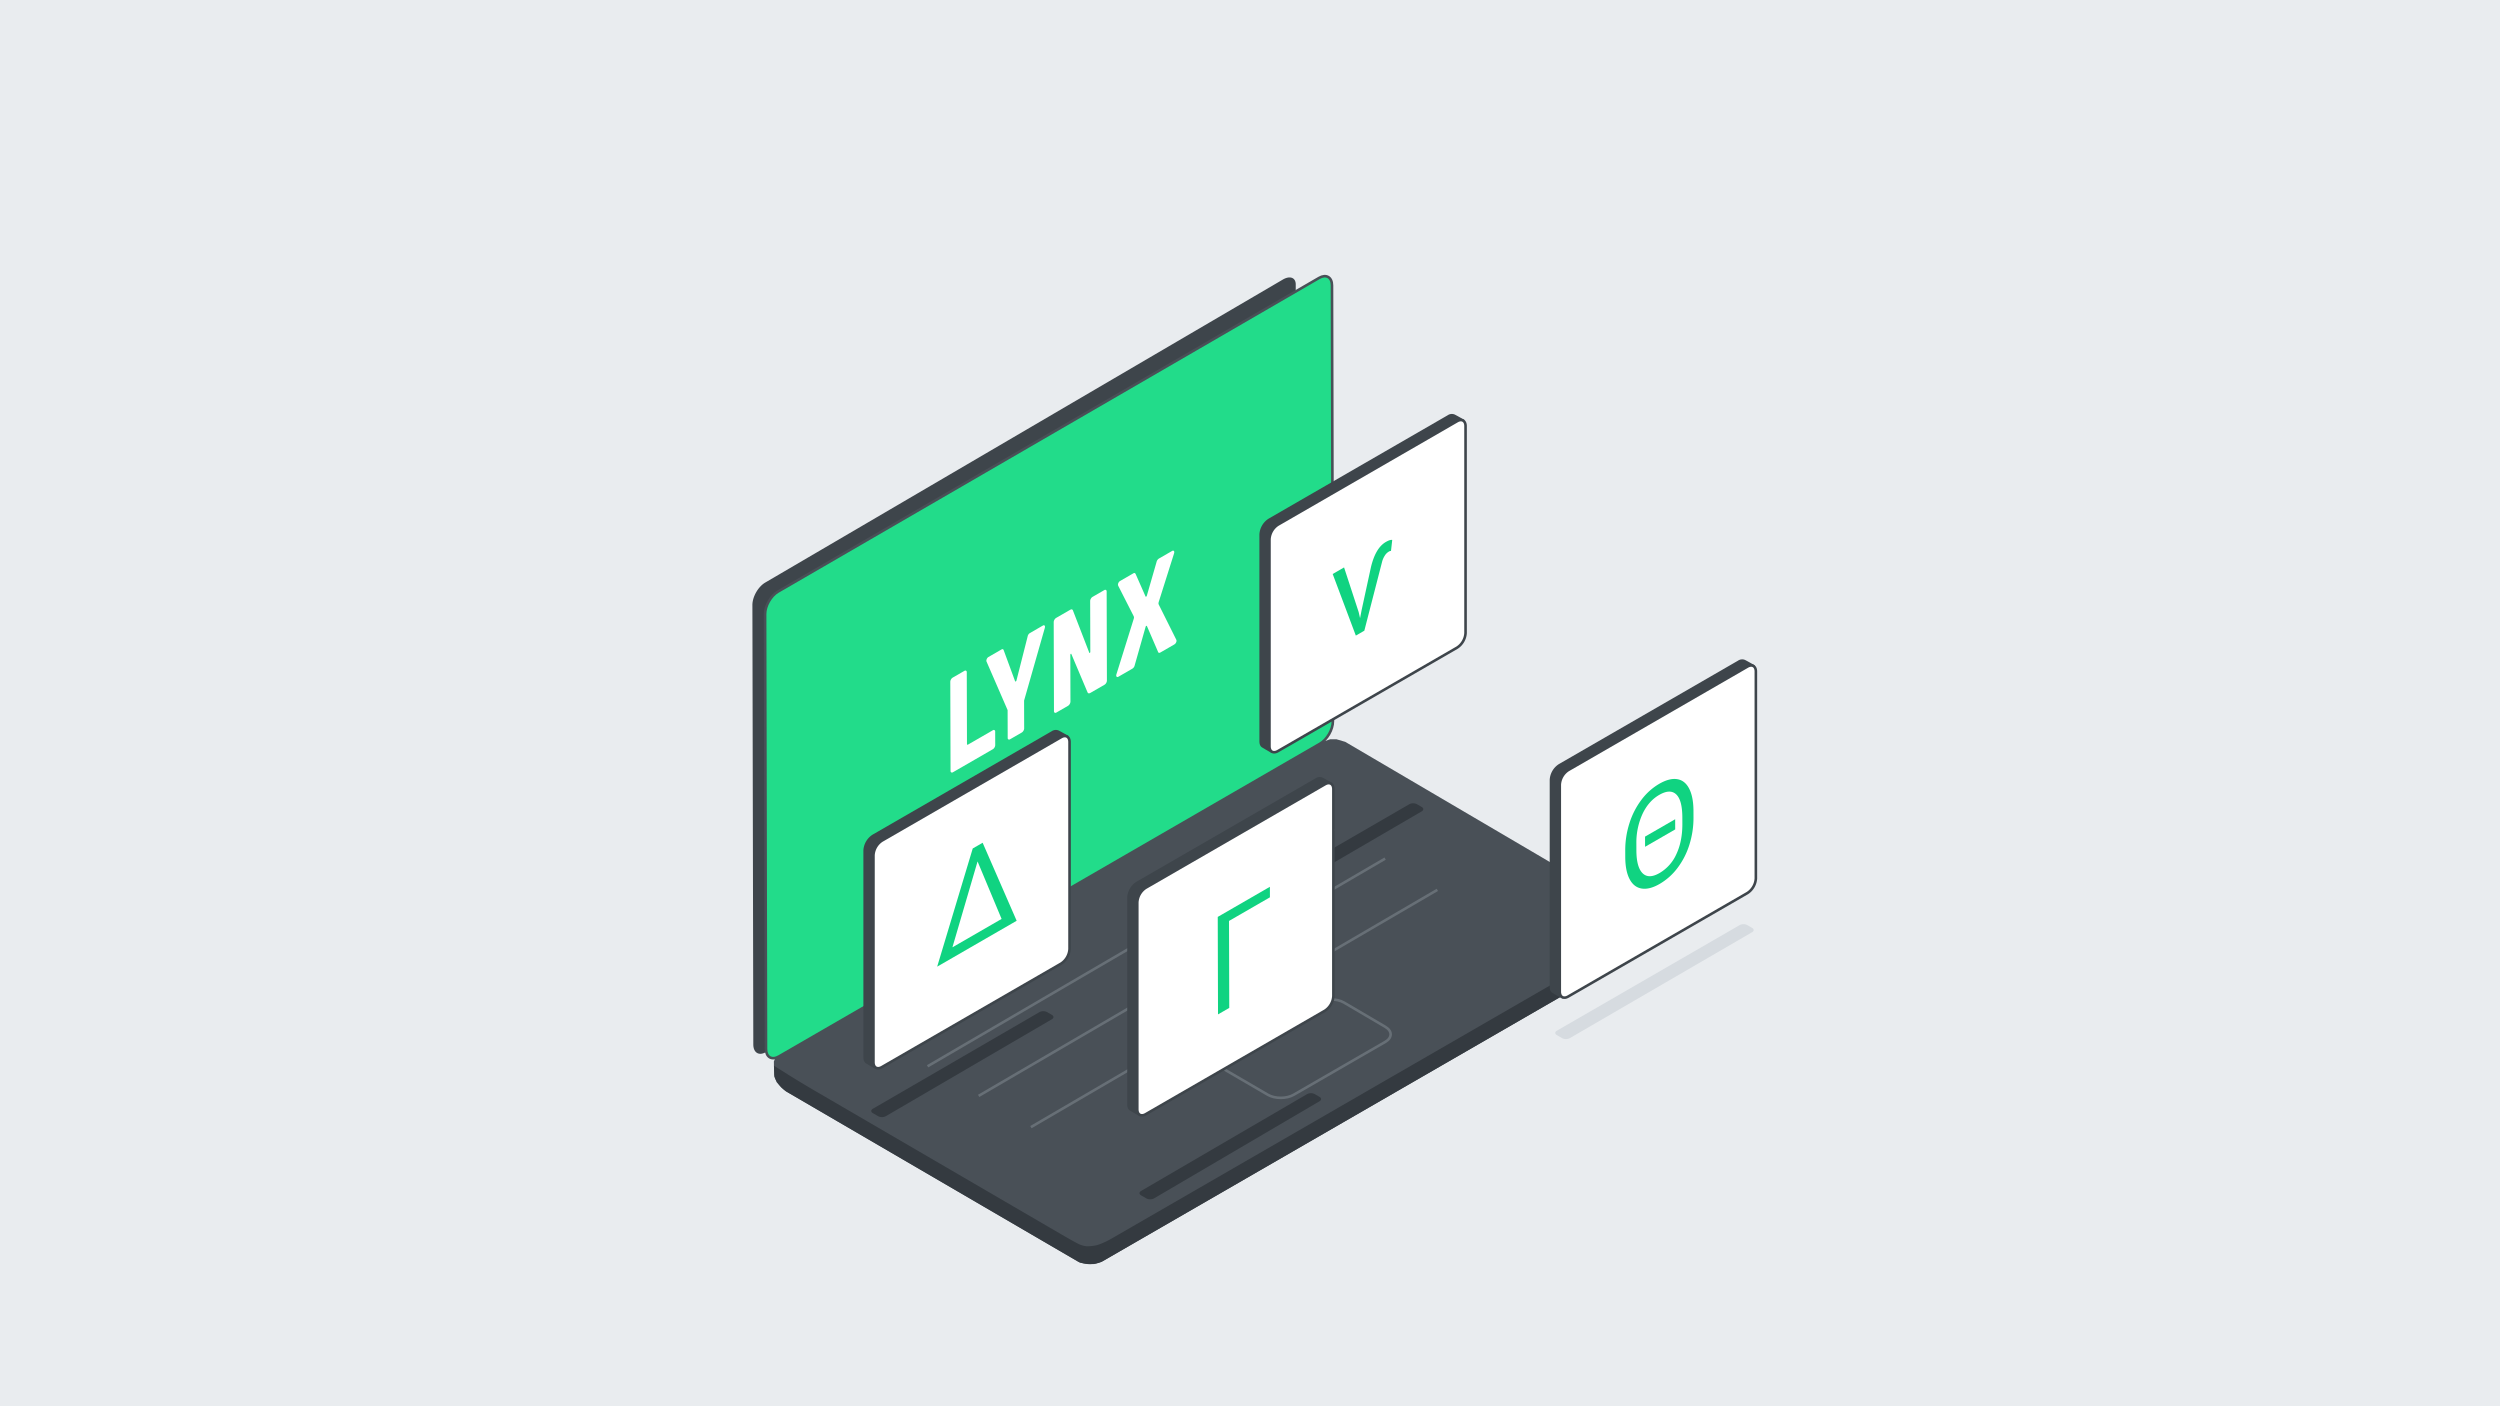 <?xml version="1.0" encoding="UTF-8"?> <svg xmlns="http://www.w3.org/2000/svg" viewBox="0 0 1920 1080"><defs><style>.cls-1{fill:#e9ecef;}.cls-2{fill:#495057;}.cls-11,.cls-3{fill:#3e454b;}.cls-4{fill:#343a40;}.cls-5{fill:#22dc8a;}.cls-12,.cls-6,.cls-7,.cls-8{fill:none;}.cls-6{stroke:#495057;}.cls-11,.cls-12,.cls-6,.cls-7{stroke-miterlimit:10;stroke-width:2px;}.cls-7{stroke:#676f76;}.cls-9{fill:#fff;}.cls-10{fill:#d6dbe0;}.cls-11,.cls-12{stroke:#3e454b;}.cls-13{fill:#10d381;}</style></defs><g id="Background_brand_80_" data-name="Background (brand 80)"><rect class="cls-1" width="1920" height="1080"></rect></g><g id="Laptop"><polygon class="cls-2" points="595.44 812.603 594.332 815.184 594.385 818.478 594.71 826.931 596.473 831.122 600.151 835.251 603.405 838.024 829.34 969.719 835.34 970.816 840.18 970.816 846.013 969.09 851.343 966.013 1256.715 731.988 1261.456 728.142 1264.554 723.431 1265.755 719.56 1265.755 713.882 1265.392 707.236 1261.647 703.951 1253.613 699.232 1189.86 661.787 1033.134 569.734 1026.331 567.735 1021.621 567.735 1012.33 570.897 595.44 812.603"></polygon><path class="cls-3" d="M995.118,227.888,604.248,793.016a60.579,60.579,0,0,1-16.1,15.023c-5.27,3.075-9.592.432-9.605-5.874l-.7-337.509c-.013-6.306,4.429-14.072,9.872-17.258L985.223,214.7c5.442-3.186,9.9-1.521,9.9,3.7v9.493"></path><path class="cls-4" d="M594.385,818.478l10.851,6.807c5.342,3.351,14.171,8.69,19.62,11.865L815.8,948.389c5.449,3.174,11.262,6.4,12.919,7.163a20.038,20.038,0,0,0,5.786,1.585,34.518,34.518,0,0,0,7.232-.7c2.452-.491,7.633-2.726,11.514-4.966l16.985-9.806,26.5-15.3,19.86-11.466,92.937-53.654,19.859-11.465,83.071-47.959,19.859-11.465,92.133-53.19c5.461-3.153,14.432-8.252,19.936-11.331l11.366-6.359c5.5-3.079,10.006-6.774,10.006-8.211v6.444c0,4.981-4.468,11.636-9.93,14.789l-408.8,236c-5.461,3.153-14.387,3.134-19.835-.041l-222.337-129.6c-5.448-3.176-10.044-9.376-10.213-13.778l-.307-8"></path><path class="cls-5" d="M1023.676,553.949c.013,6.306-4.443,14.048-9.9,17.2L598.245,811.347c-5.46,3.156-9.938.578-9.951-5.728l-.7-334.036c-.013-6.307,4.44-14.054,9.895-17.217l415.544-240.915c5.455-3.163,9.93-.591,9.943,5.715Z"></path><path class="cls-6" d="M1023.676,553.949c.013,6.306-4.443,14.048-9.9,17.2L598.245,811.347c-5.46,3.156-9.938.578-9.951-5.728l-.7-334.036c-.013-6.307,4.44-14.054,9.895-17.217l415.544-240.915c5.455-3.163,9.93-.591,9.943,5.715Z"></path><path class="cls-7" d="M1063.942,788.625c5.438,3.194,5.418,8.387-.043,11.54L993.506,840.8c-5.461,3.153-14.387,3.135-19.836-.039l-31.825-18.541c-5.449-3.174-5.44-8.354.019-11.509l70.554-40.784c5.46-3.156,14.376-3.125,19.813.069Z"></path><line class="cls-7" x1="712.38" y1="818.905" x2="1024.54" y2="636.687"></line><line class="cls-7" x1="751.603" y1="841.635" x2="1063.763" y2="659.417"></line><line class="cls-7" x1="791.726" y1="865.632" x2="1103.887" y2="683.414"></line><path class="cls-8" d="M712.641,744.108l-51.5,29.771-19.854,11.476L598.338,810.18c-5.459,3.156-9.937.578-9.95-5.728l-.7-334.037c-.013-6.306,4.44-14.053,9.895-17.216l42.431-24.6,19.838-11.5,44.711-25.922,19.839-11.5,288.725-167.391c5.455-3.163,9.93-.592,9.943,5.715l.7,334.783c.013,6.306-4.443,14.048-9.9,17.2L961.084,600.5"></path><path class="cls-9" d="M800.913,480.439c.588-.34,1.061-.312,1.414.095a1.346,1.346,0,0,1,.22.835,3.94,3.94,0,0,1-.214,1.19L786.5,538.049l.06,21.386a3.52,3.52,0,0,1-.544,1.762,3.614,3.614,0,0,1-1.256,1.357l-9.041,5.22a1.227,1.227,0,0,1-1.26.1,1.2,1.2,0,0,1-.553-1.129l-.06-21.385-16.1-37.052a2.017,2.017,0,0,1-.22-.939,2.884,2.884,0,0,1,.259-1.112,3.3,3.3,0,0,1,1.37-1.7l9.967-5.754c.849-.49,1.425-.3,1.722.578l8.726,23.739c.116.278.3.347.551.218a1.3,1.3,0,0,0,.554-.856l8.557-33.717a3.785,3.785,0,0,1,1.719-2.565Z"></path><path class="cls-9" d="M740.668,515.221a1.21,1.21,0,0,1,1.259-.1,1.185,1.185,0,0,1,.554,1.128l.156,55.031c0,.682.3.847.89.508l18.962-10.948a1.123,1.123,0,0,1,1.813,1.033l.029,10.388a3.6,3.6,0,0,1-.525,1.751,3.532,3.532,0,0,1-1.275,1.369l-30.7,17.723a1.225,1.225,0,0,1-1.259.095,1.2,1.2,0,0,1-.554-1.128l-.194-68.516a3.579,3.579,0,0,1,.545-1.762,3.623,3.623,0,0,1,1.256-1.357Z"></path><path class="cls-9" d="M848.1,453.194a1.225,1.225,0,0,1,1.26-.1,1.2,1.2,0,0,1,.553,1.128l.194,68.515a3.565,3.565,0,0,1-.545,1.762,3.627,3.627,0,0,1-1.256,1.358l-10.675,6.163c-.791.457-1.367.6-1.719.412a1.422,1.422,0,0,1-.712-.787L822.8,502.321c-.1-.225-.226-.293-.384-.2a1.036,1.036,0,0,0-.408.864l.1,35.927a4.2,4.2,0,0,1-1.8,3.119l-9.041,5.22a1.208,1.208,0,0,1-1.259.1,1.181,1.181,0,0,1-.559-1.125l-.2-68.515a4.2,4.2,0,0,1,1.807-3.123l10.759-6.211c.676-.391,1.194-.5,1.547-.313a1.4,1.4,0,0,1,.7.886l12.5,32.323c.1.224.232.294.391.2a1.1,1.1,0,0,0,.406-.911l-.11-39.023a3.516,3.516,0,0,1,.545-1.762,3.591,3.591,0,0,1,1.256-1.357Z"></path><path class="cls-9" d="M900.182,423.126c.594-.343,1.054-.315,1.394.084s.349,1.077.032,2.032l-11.65,36.877a6.262,6.262,0,0,0-.258,1.317,2.642,2.642,0,0,0,.265.964l13.371,26.8a2.027,2.027,0,0,1,.227.935,2.583,2.583,0,0,1-.266,1.123,3.351,3.351,0,0,1-1.409,1.673l-10.624,6.134c-.97.56-1.6.4-1.9-.475l-8.5-19.712c-.116-.271-.295-.336-.531-.2a1.291,1.291,0,0,0-.522.808l-8.358,29.444a3.976,3.976,0,0,1-1.892,2.664l-10.624,6.134c-.594.343-1.061.311-1.42-.091a1.317,1.317,0,0,1-.265-.862,3.453,3.453,0,0,1,.221-1.1l13.176-42.226a5.019,5.019,0,0,0,.259-1.237,3.062,3.062,0,0,0-.266-1.037l-11.82-23.231a2.452,2.452,0,0,1,.039-2.073,3.3,3.3,0,0,1,1.364-1.676l10.235-5.909c.734-.424,1.31-.235,1.721.578l7.563,17.158c.116.271.3.336.525.2a1.29,1.29,0,0,0,.529-.813l7.441-25.819a4.285,4.285,0,0,1,1.713-2.562Z"></path></g><g id="Shadows"><path class="cls-4" d="M670.329,854.892c-1.6-.921-1.6-2.431,0-3.356l128.022-74.258a6.419,6.419,0,0,1,5.8-.006l3.706,2.14c1.6.921,1.6,2.434.008,3.363L680.254,857.264a6.4,6.4,0,0,1-5.794.014Z"></path><path class="cls-4" d="M876.333,918.022c-1.595-.921-1.6-2.435-.007-3.363l127.564-74.4a6.4,6.4,0,0,1,5.794-.013l3.706,2.139c1.6.921,1.6,2.438.012,3.371L886.255,920.387a6.375,6.375,0,0,1-5.79.021Z"></path><path class="cls-4" d="M966.335,688.133c-1.6-.921-1.6-2.43,0-3.353l116.05-67.167a6.427,6.427,0,0,1,5.8,0l3.706,2.139c1.6.921,1.6,2.434.007,3.362l-115.635,67.4a6.4,6.4,0,0,1-5.795.012Z"></path><path class="cls-10" d="M1195.64,794.945c-1.6-.921-1.6-2.429,0-3.351l140.453-81.141a6.435,6.435,0,0,1,5.8,0l3.706,2.14c1.6.921,1.6,2.432.005,3.358l-140.036,81.373a6.411,6.411,0,0,1-5.8.008Z"></path></g><g id="_Chips" data-name=" Chips"><path class="cls-11" d="M814.678,725.14a14.362,14.362,0,0,1-6.473,11.212L672.751,819.894c-2.563-1.281-5.815-3.3-6.988-3.981s-1.684-1.988-1.684-4.043V653.141a14.361,14.361,0,0,1,6.472-11.212l137.654-79.477a4.667,4.667,0,0,1,4.38-.545c1.285.626,3.73,2.021,6.852,3.764Z"></path><path class="cls-9" d="M821.409,728.842a14.359,14.359,0,0,1-6.473,11.211L677.283,819.529c-3.561,2.056-6.473.374-6.473-3.737V656.842a14.356,14.356,0,0,1,6.473-11.211l137.653-79.477c3.56-2.055,6.473-.374,6.473,3.737Z"></path><path class="cls-12" d="M821.409,728.842a14.359,14.359,0,0,1-6.473,11.211L677.283,819.529c-3.561,2.056-6.473.374-6.473-3.737V656.842a14.356,14.356,0,0,1,6.473-11.211l137.653-79.477c3.56-2.055,6.473-.374,6.473,3.737Z"></path><path class="cls-13" d="M754.666,647.232l26.128,59.913L719.75,742.389l27.312-90.767Zm-3.9,14.354L731.456,727.54l37.765-21.8-18.453-44.15"></path><path class="cls-11" d="M1118.812,482.465a14.362,14.362,0,0,1-6.473,11.212L976.885,577.219c-2.563-1.281-5.814-3.3-6.988-3.981s-1.684-1.988-1.684-4.043V410.465a14.358,14.358,0,0,1,6.473-11.211l137.653-79.477a4.667,4.667,0,0,1,4.38-.545c1.285.626,3.73,2.02,6.852,3.764Z"></path><path class="cls-9" d="M1125.543,486.167a14.359,14.359,0,0,1-6.473,11.211L981.417,576.854c-3.56,2.056-6.473.374-6.473-3.737V414.167a14.359,14.359,0,0,1,6.473-11.211l137.653-79.477c3.56-2.056,6.473-.374,6.473,3.737Z"></path><path class="cls-12" d="M1125.543,486.167a14.359,14.359,0,0,1-6.473,11.211L981.417,576.854c-3.56,2.056-6.473.374-6.473-3.737V414.167a14.359,14.359,0,0,1,6.473-11.211l137.653-79.477c3.56-2.056,6.473-.374,6.473,3.737Z"></path><path class="cls-13" d="M1064.326,416.237q3.285-1.9,4.907-1.555l-.948,8.426a3.706,3.706,0,0,0-1.948.7,9.024,9.024,0,0,0-2.812,2.9,16.108,16.108,0,0,0-2.122,4.892L1047.8,484.377l-6.518,3.764L1023.5,440.822l8.741-5.046,11.212,34.3,1.075,4.7,1.147-5.983,7.177-33.045Q1056.368,420.828,1064.326,416.237Z"></path><path class="cls-11" d="M1017.3,761.306a14.356,14.356,0,0,1-6.473,11.211L875.374,856.06c-2.564-1.282-5.815-3.3-6.988-3.981s-1.685-1.988-1.685-4.044V689.306a14.359,14.359,0,0,1,6.473-11.211l137.653-79.477a4.67,4.67,0,0,1,4.381-.546c1.285.627,3.729,2.021,6.851,3.764Z"></path><path class="cls-9" d="M1024.031,765.007a14.361,14.361,0,0,1-6.472,11.212L879.905,855.7c-3.56,2.055-6.473.374-6.473-3.737V693.008a14.362,14.362,0,0,1,6.473-11.212l137.654-79.477c3.56-2.055,6.472-.373,6.472,3.737Z"></path><path class="cls-12" d="M1024.031,765.007a14.361,14.361,0,0,1-6.472,11.212L879.905,855.7c-3.56,2.055-6.473.374-6.473-3.737V693.008a14.362,14.362,0,0,1,6.473-11.212l137.654-79.477c3.56-2.055,6.472-.373,6.472,3.737Z"></path><polygon class="cls-13" points="975.276 681.061 975.299 689.138 943.887 707.274 944.076 774.066 935.438 779.053 935.225 704.184 975.276 681.061"></polygon><path class="cls-11" d="M1341.77,670.943a14.359,14.359,0,0,1-6.473,11.211L1199.844,765.7c-2.564-1.282-5.815-3.3-6.988-3.982s-1.685-1.987-1.685-4.043V598.943a14.359,14.359,0,0,1,6.473-11.211L1335.3,508.255a4.668,4.668,0,0,1,4.38-.546c1.285.627,3.73,2.021,6.852,3.764Z"></path><path class="cls-9" d="M1348.5,674.644a14.362,14.362,0,0,1-6.473,11.212l-137.653,79.476c-3.56,2.055-6.473.374-6.473-3.737V602.645a14.362,14.362,0,0,1,6.473-11.212l137.653-79.477c3.56-2.055,6.473-.373,6.473,3.737Z"></path><path class="cls-12" d="M1348.5,674.644a14.362,14.362,0,0,1-6.473,11.212l-137.653,79.476c-3.56,2.055-6.473.374-6.473-3.737V602.645a14.362,14.362,0,0,1,6.473-11.212l137.653-79.477c3.56-2.055,6.473-.373,6.473,3.737Z"></path><polygon class="cls-13" points="1263.415 650.343 1263.393 642.522 1286.531 629.164 1286.553 636.984 1263.415 650.343"></polygon><path class="cls-13" d="M1297.2,605.521q3.269,6.225,3.385,16.821l.016,5.392a68.409,68.409,0,0,1-3.145,20.98,58.42,58.42,0,0,1-9.075,17.806,46.342,46.342,0,0,1-13.81,12.353q-7.7,4.444-13.663,3.538t-9.28-7.061q-3.308-6.149-3.431-16.685l-.015-5.4A67.961,67.961,0,0,1,1251.4,632.3a59.388,59.388,0,0,1,9.2-18.011,46.238,46.238,0,0,1,13.663-12.291q7.824-4.517,13.746-3.607T1297.2,605.521Zm-5.146,27.875-.016-5.554q-.037-13.326-4.712-17.759t-13.039.4q-8.149,4.706-12.8,14.518a53.012,53.012,0,0,0-4.758,22.551l.016,5.5q.036,12.865,4.731,17.565t13.071-.132a31.725,31.725,0,0,0,12.864-14.4q4.549-9.613,4.643-22.69"></path></g></svg> 